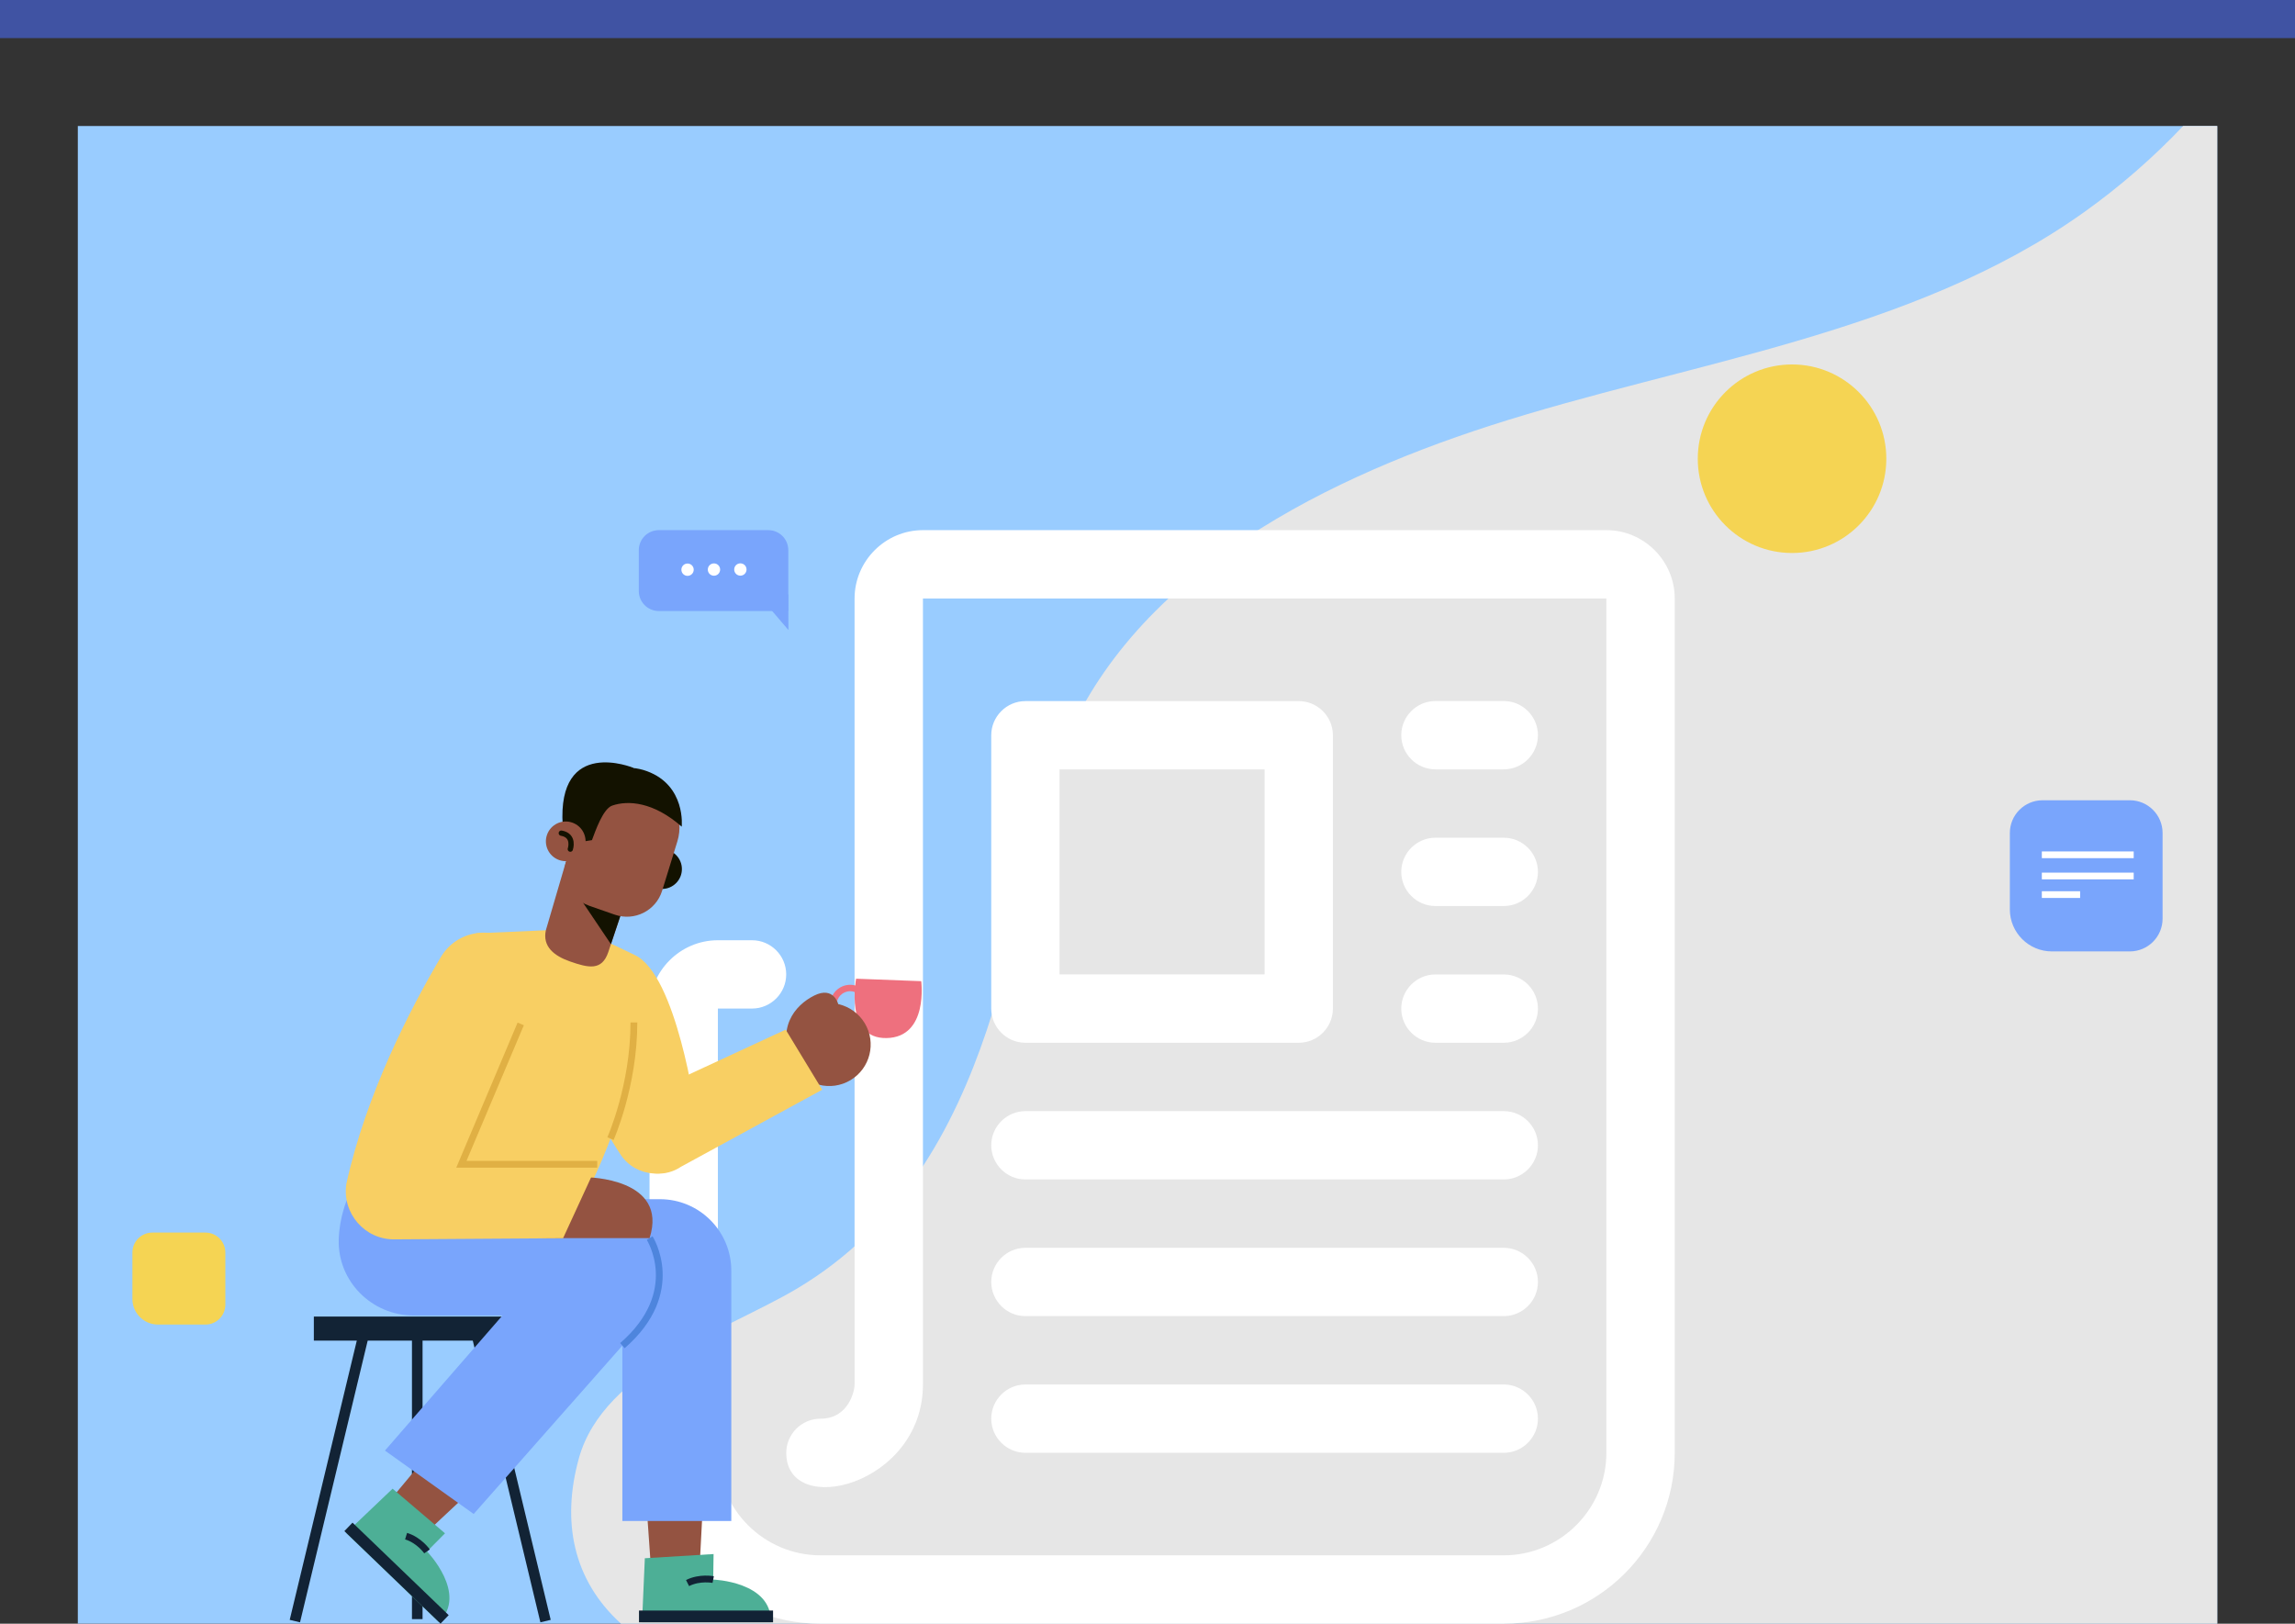 <svg xmlns="http://www.w3.org/2000/svg" viewBox="0 0 361.53 255.77"><rect x="0" y="0" width="361.53" height="255.77" fill="#333333" stroke="none"/><defs><style>.d{stroke:#131200;stroke-linecap:round;stroke-linejoin:round;stroke-width:.83px;}.d,.e,.f,.g,.h,.i,.j{fill:none;}.k{fill:#79a5fc;}.l{fill:#fff;}.e{stroke:#4e85dd;}.e,.f,.g,.h,.i,.j{stroke-miterlimit:10;}.e,.g,.j{stroke-width:1.07px;}.m{fill:#131200;}.n{fill:#ee707e;}.o{fill:#f5d453;}.f{stroke-width:1.67px;}.f,.j{stroke:#122335;}.p{fill:#4daf96;}.q{fill:#e6e6e6;}.g{stroke:#e0b044;}.r{fill:#122335;}.s{fill:#f8cf63;}.h{stroke:#4053a3;stroke-width:6px;}.t{fill:#945341;}.i{stroke:#fff;stroke-width:1.06px;}.u{fill:#9cf;}</style></defs><g id="a"></g><g id="b"><g id="c"><rect class="u" x="12.26" y="19.85" width="337.02" height="235.91"></rect><path class="q" d="M349.28,19.85V255.77H97.83c-7.57-6.87-9.4-16.1-6.64-26.05,3.91-14.1,23.42-20.23,34.35-26.73,32.46-19.31,33.66-61.75,40.75-82.15,10.15-29.23,40.71-44.82,68.36-53.76,31.1-10.05,66.51-14.29,93.67-33.67,5.68-4.05,10.88-8.6,15.59-13.56h5.37Z"></path><line class="h" y1="3" x2="361.53" y2="3"></line><g><path class="o" d="M24,194.16h8.36c1.74,0,3.14,1.41,3.14,3.14v8.21c0,1.74-1.41,3.14-3.14,3.14h-7.47c-2.22,0-4.03-1.81-4.03-4.03v-7.32c0-1.74,1.41-3.14,3.14-3.14Z"></path><g><path class="k" d="M100.63,83.51h20.4c1.74,0,3.15,1.41,3.15,3.15v6.44c0,1.74-1.41,3.15-3.15,3.15h-17.25c-1.74,0-3.15-1.41-3.15-3.15v-9.59h0Z" transform="translate(224.81 179.76) rotate(180)"></path><polygon class="k" points="124.18 93.62 124.2 99.24 119.39 93.63 124.18 93.62"></polygon><g><path class="l" d="M109.28,89.74c0,.54-.43,.97-.97,.97-.54,0-.97-.43-.97-.97,0-.54,.43-.97,.97-.97,.54,0,.97,.43,.97,.97Z"></path><path class="l" d="M113.44,89.72c0,.54-.43,.97-.97,.97-.54,0-.97-.43-.97-.97s.43-.97,.97-.97c.54,0,.97,.43,.97,.97Z"></path><path class="l" d="M117.6,89.71c0,.54-.43,.97-.97,.97-.54,0-.97-.43-.97-.97,0-.54,.43-.97,.97-.97,.54,0,.97,.43,.97,.97Z"></path></g></g><circle class="o" cx="282.3" cy="72.26" r="14.85"></circle><g><path class="k" d="M321.78,126.06h13.73c2.85,0,5.16,2.31,5.16,5.16v13.49c0,2.85-2.31,5.16-5.16,5.16h-12.28c-3.65,0-6.62-2.97-6.62-6.62v-12.03c0-2.85,2.31-5.16,5.16-5.16Z"></path><g><line class="i" x1="321.65" y1="137.99" x2="336.12" y2="137.99"></line><line class="i" x1="321.65" y1="134.65" x2="336.12" y2="134.65"></line><line class="i" x1="321.65" y1="140.92" x2="327.68" y2="140.92"></line></g></g></g><g><path class="l" d="M236.89,255.77h-107.66c-14.86,0-26.91-12.06-26.91-26.91v-69.98c0-5.92,4.84-10.77,10.77-10.77h5.38c2.96,0,5.38,2.42,5.38,5.38s-2.42,5.38-5.38,5.38h-5.38v69.98c0,8.88,7.27,16.15,16.15,16.15h107.66c8.88,0,16.15-7.27,16.15-16.15V94.28h-107.66v123.81c0,15.93-21.53,21.21-21.53,10.77,0-2.96,2.42-5.38,5.38-5.38,4.41,0,5.38-4.31,5.38-5.38V94.28c0-5.92,4.84-10.77,10.77-10.77h107.66c5.92,0,10.77,4.84,10.77,10.77V228.85c0,14.86-12.06,26.91-26.91,26.91Z"></path><path class="l" d="M204.59,164.26h-43.06c-2.96,0-5.38-2.42-5.38-5.38v-43.06c0-2.96,2.42-5.38,5.38-5.38h43.06c2.96,0,5.38,2.42,5.38,5.38v43.06c0,2.96-2.42,5.38-5.38,5.38Zm-37.68-10.77h32.3v-32.3h-32.3v32.3Z"></path><path class="l" d="M236.89,121.19h-10.77c-2.96,0-5.38-2.42-5.38-5.38s2.42-5.38,5.38-5.38h10.77c2.96,0,5.38,2.42,5.38,5.38s-2.42,5.38-5.38,5.38Z"></path><path class="l" d="M236.89,142.72h-10.77c-2.96,0-5.38-2.42-5.38-5.38s2.42-5.38,5.38-5.38h10.77c2.96,0,5.38,2.42,5.38,5.38s-2.42,5.38-5.38,5.38Z"></path><path class="l" d="M236.89,164.26h-10.77c-2.96,0-5.38-2.42-5.38-5.38s2.42-5.38,5.38-5.38h10.77c2.96,0,5.38,2.42,5.38,5.38s-2.42,5.38-5.38,5.38Z"></path><path class="l" d="M236.89,185.79h-75.36c-2.96,0-5.38-2.42-5.38-5.38s2.42-5.38,5.38-5.38h75.36c2.96,0,5.38,2.42,5.38,5.38s-2.42,5.38-5.38,5.38Z"></path><path class="l" d="M236.89,207.32h-75.36c-2.96,0-5.38-2.42-5.38-5.38s2.42-5.38,5.38-5.38h75.36c2.96,0,5.38,2.42,5.38,5.38s-2.42,5.38-5.38,5.38Z"></path><path class="l" d="M236.89,228.85h-75.36c-2.96,0-5.38-2.42-5.38-5.38s2.42-5.38,5.38-5.38h75.36c2.96,0,5.38,2.42,5.38,5.38s-2.42,5.38-5.38,5.38Z"></path></g><g><g><line class="f" x1="57.39" y1="209.82" x2="46.45" y2="255.36"></line><line class="f" x1="75.01" y1="209.82" x2="85.94" y2="255.36"></line><line class="f" x1="65.73" y1="209.82" x2="65.73" y2="255.05"></line><rect class="r" x="49.44" y="207.39" width="32.59" height="3.79"></rect></g><g><g><g><g><polygon class="t" points="101.14 226.96 102.57 247.38 110.14 248.12 111.29 226.18 101.14 226.96"></polygon><g><path class="p" d="M101.58,245.46l10.83-.66-.06,4.02s9.29,.31,9.08,6.72h-20.29l.44-10.08Z"></path><rect class="r" x="100.66" y="253.7" width="21.12" height="1.85"></rect><path class="j" d="M112.35,248.82s-2.12-.42-4.04,.55"></path></g></g><path class="k" d="M98.04,203.92v35.67h17.16v-39.44c0-6.22-5.04-11.25-11.25-11.25h-18.96l13.06,15.02Z"></path></g><g><g><polygon class="t" points="74.35 220.85 61.23 236.57 66.16 242.35 82.2 227.33 74.35 220.85"></polygon><g><path class="p" d="M61.84,234.5l8.26,7.03-2.83,2.86s6.48,6.67,1.88,11.14l-14.62-14.06,7.31-6.96Z"></path><rect class="r" x="51.96" y="246.89" width="21.02" height="1.85" transform="translate(189.21 25.88) rotate(43.88)"></rect><path class="j" d="M67.27,244.38s-1.23-1.77-3.3-2.4"></path></g></g><g><path class="k" d="M54.7,188.89s-1.25,2.82-1.34,6.4c-.17,6.56,5.22,11.93,11.79,11.93h14l-18.51,21.28,13.98,9.99,26.73-30.27c5.67-8.17-.18-19.34-10.12-19.34H54.7Z"></path><path class="e" d="M102.34,195.03s5.44,8.47-4.29,16.94"></path></g></g></g><g><g><path class="s" d="M99.98,150.43c6.62,3.08,9.62,24.85,9.62,24.85,1.11,2.5,.62,5.42-1.25,7.42h0c-2.97,3.17-8.15,2.81-10.57-.79-1.55-2.32-5.61-9.11-6.79-12.81l8.99-18.67Z"></path><g><g><g><path class="n" d="M145.12,154.56s1.17,8.84-5.47,8.96-4.79-9.35-4.79-9.35l10.26,.39Z"></path><path class="n" d="M133.92,161.41c-1.73,0-3.14-1.41-3.14-3.14s1.41-3.14,3.14-3.14,3.14,1.41,3.14,3.14-1.41,3.14-3.14,3.14Zm0-5.27c-1.18,0-2.13,.96-2.13,2.13s.96,2.14,2.13,2.14,2.14-.96,2.14-2.14-.96-2.13-2.14-2.13Z"></path></g><g><path class="t" d="M133.98,170.15c-3.09,1.85-7.1,.85-8.96-2.25-1.85-3.09-.85-7.1,2.25-8.96,3.09-1.85,7.1-.85,8.96,2.25,1.85,3.09,.85,7.1-2.25,8.96Z"></path><path class="t" d="M132.05,158.18s-.71-2.89-3.78-1.36c-3.07,1.53-6.18,5.2-3.25,11.08l7.03-9.72Z"></path></g></g><path class="s" d="M100.63,172.91l23.14-10.72,5.75,9.47-22.24,12.13c-3.81,2.55-8.99,.36-9.82-4.15h0c-.49-2.69,.78-5.4,3.18-6.73Z"></path></g></g><g><path class="s" d="M85.99,146.54l-10.94,.48s-11.64,9.07-18.53,43.94l36.18-3.59s14.65-28.5,3.55-38.64l-10.25-2.2Z"></path><path class="g" d="M96.17,179.36s3.69-8.28,3.69-18.3"></path><polygon class="s" points="99.98 150.43 92.24 146.74 94.08 154.83 99.76 154.83 99.98 150.43"></polygon></g><g><path class="t" d="M92.47,185.45s12.88,.11,9.86,9.58h-16.97l7.11-9.58Z"></path><g><path class="s" d="M72.68,183.4l10.8-25.52c1.3-3.07,.53-6.62-1.93-8.88h0c-3.69-3.39-9.56-2.54-12.11,1.77-4.84,8.19-11.78,21.61-14.88,35.72h0c-.7,4.62,2.89,8.78,7.56,8.74l26.58-.18,5.37-11.66h-21.4Z"></path><polyline class="g" points="82.03 161.29 72.68 183.4 94.08 183.4"></polyline></g></g></g><g><path class="m" d="M99.74,120.94s-11.99-4.94-11.1,9.05l11.69-6.49-.59-2.56Z"></path><circle class="m" cx="104.29" cy="136.9" r="3.13"></circle><path class="t" d="M99.09,140.16l-3.27,9.83c-1.01,2.97-3.12,2.48-6.03,1.46h0c-2.49-.87-4.36-2.34-3.8-4.91l3.17-10.82,9.93,4.44Z"></path><polygon class="m" points="96.24 148.73 90.4 140.05 98.26 142.69 96.24 148.73"></polygon><path class="t" d="M92.71,142.64l4.13,1.44c3.1,1.08,6.48-.61,7.46-3.75l2.39-7.74c1.23-3.93-.88-8.12-4.76-9.48h0c-3.98-1.39-9.02,.46-10.41,4.44l-2.35,8.16c-.85,2.89,.71,5.93,3.55,6.92Z"></path><path class="m" d="M91.69,132.59l1.56-.25c.54-1.44,1.74-4.94,3.19-5.44,2.5-.86,6.49-.6,10.95,3.32,0,0,.7-6.47-5.47-8.74-6.16-2.27-12.29,3.1-12.79,5.84-.51,2.73,2.56,5.29,2.56,5.29Z"></path><g><path class="t" d="M86.17,131.5c-.57,1.63,.29,3.41,1.92,3.98s3.41-.29,3.98-1.92-.29-3.41-1.92-3.98c-1.63-.57-3.41,.29-3.98,1.92Z"></path><path class="d" d="M89.84,133.76s.75-2.14-1.42-2.52"></path></g></g></g></g></g></g></svg>